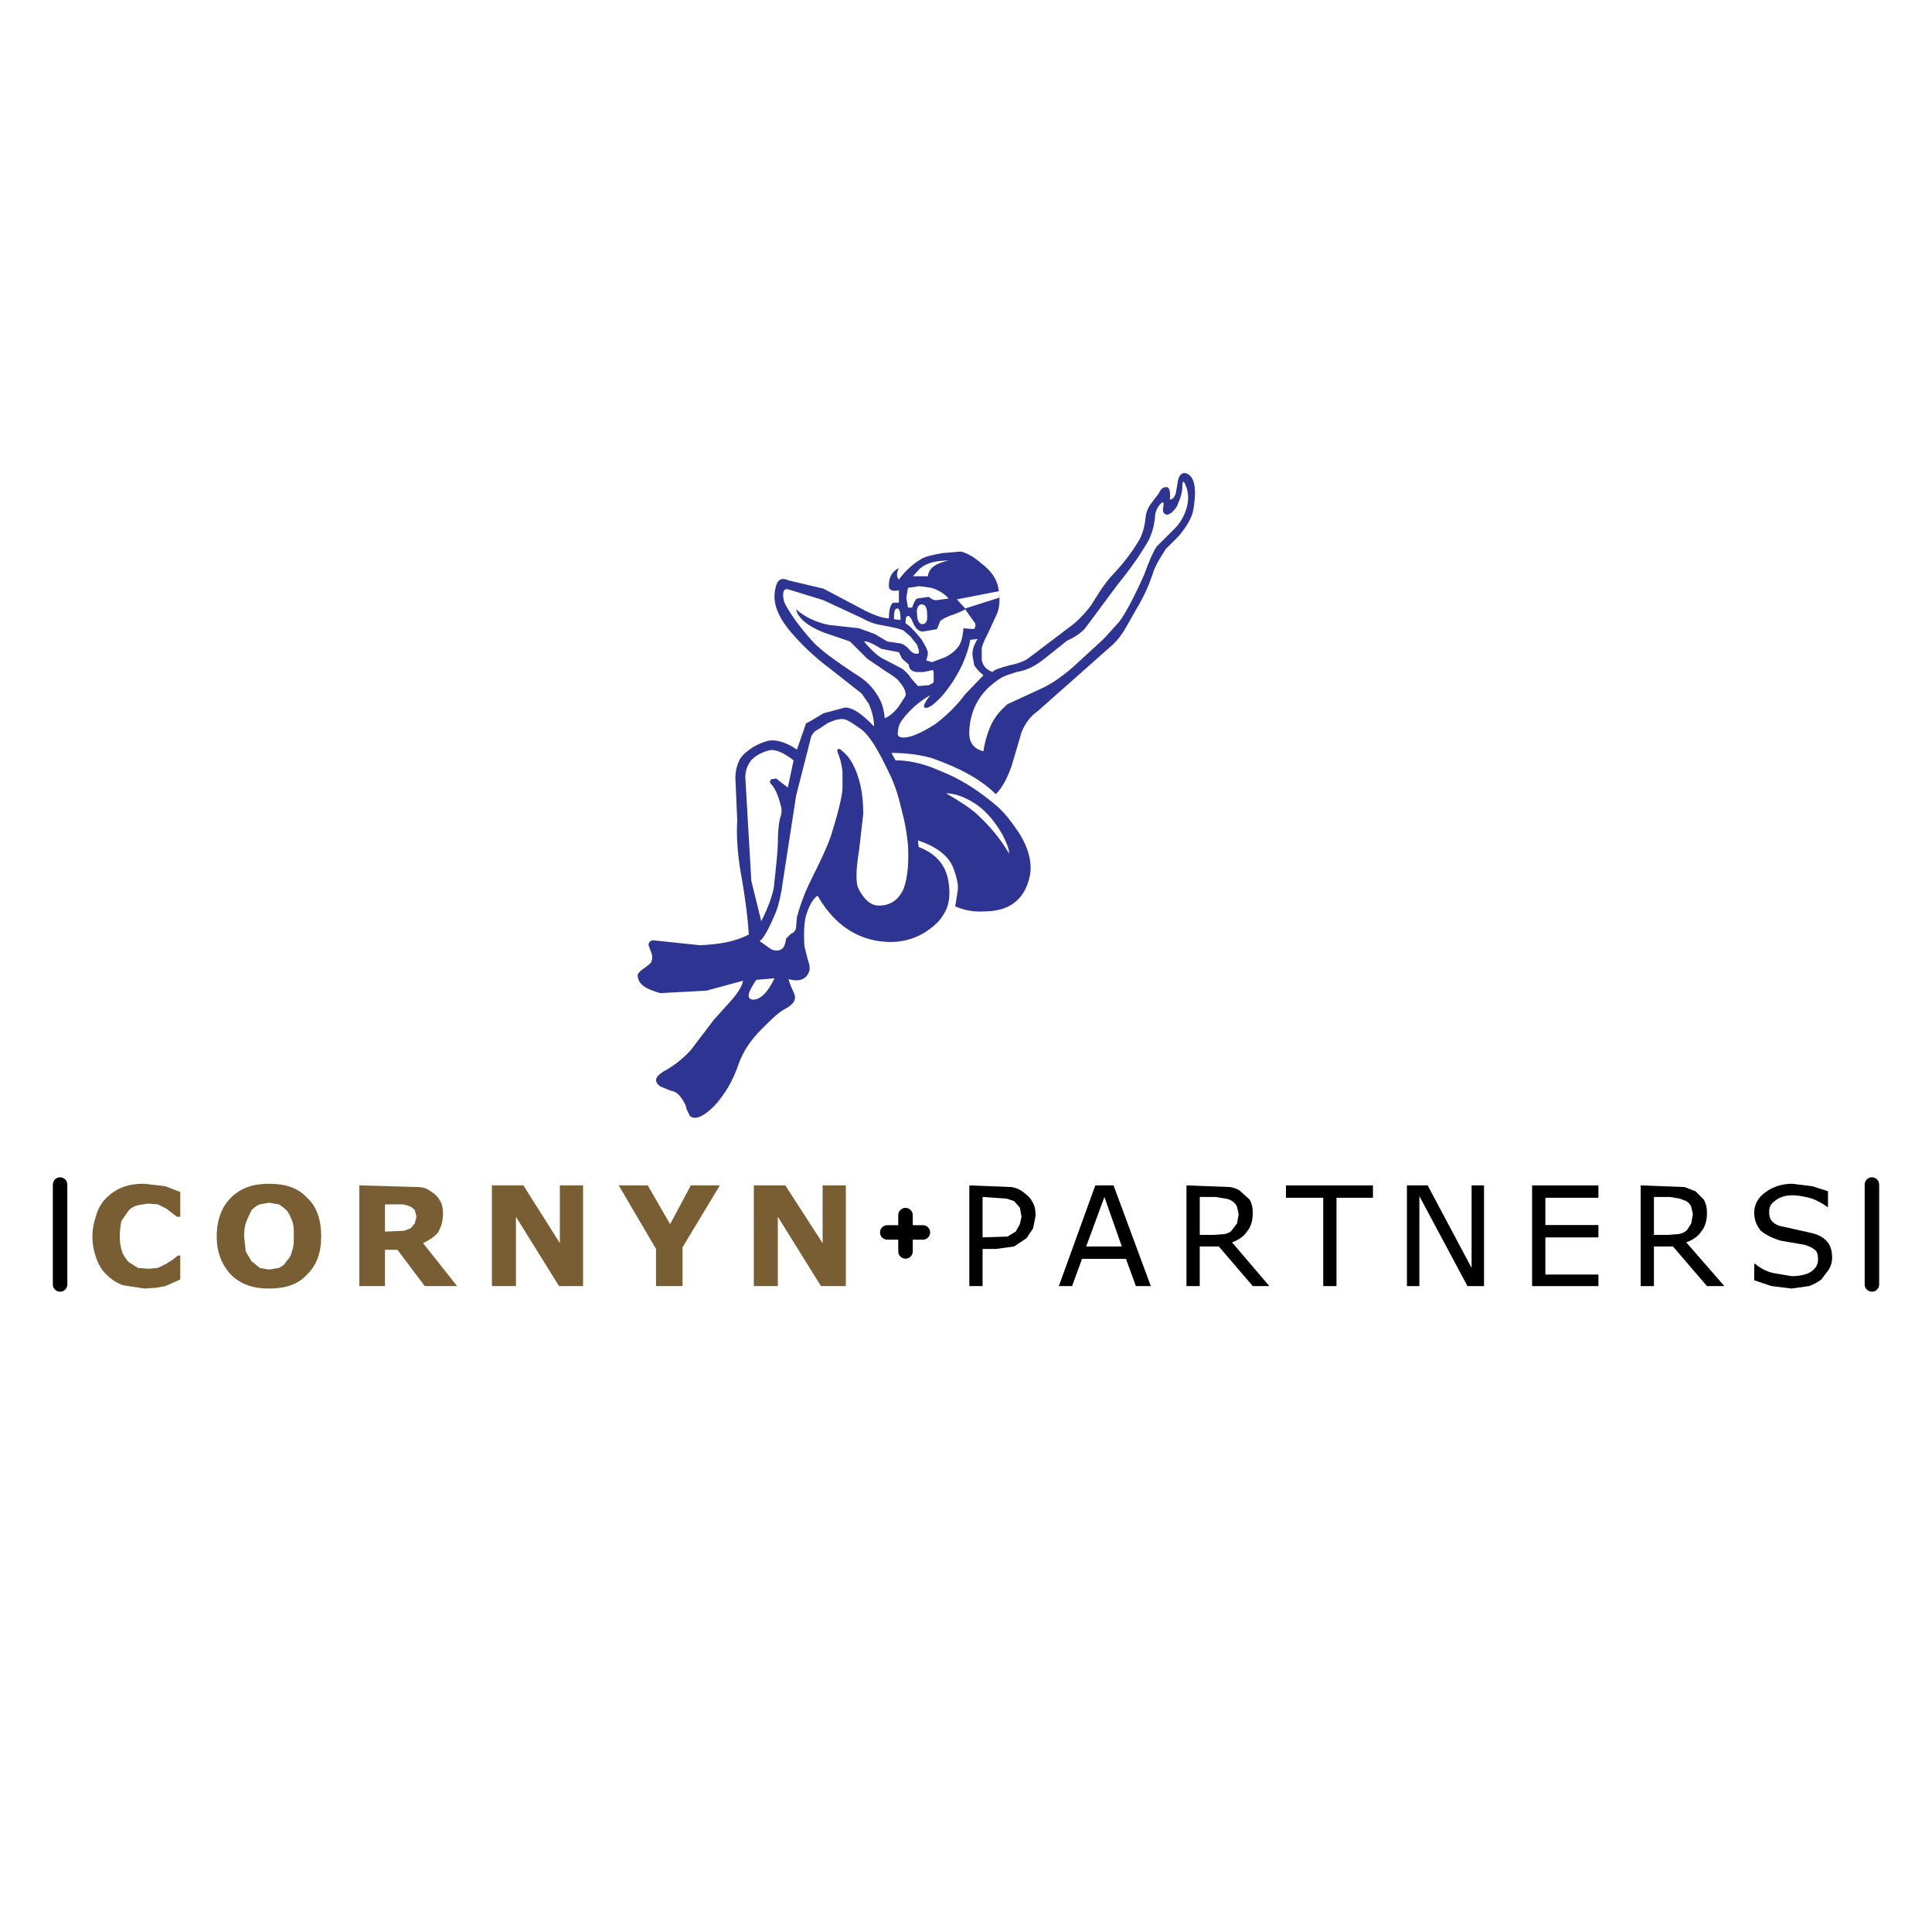 <?xml version="1.0" encoding="utf-8"?>
<!-- Generator: Adobe Illustrator 13.0.0, SVG Export Plug-In . SVG Version: 6.00 Build 14948)  -->
<!DOCTYPE svg PUBLIC "-//W3C//DTD SVG 1.0//EN" "http://www.w3.org/TR/2001/REC-SVG-20010904/DTD/svg10.dtd">
<svg version="1.0" id="Layer_1" xmlns="http://www.w3.org/2000/svg" xmlns:xlink="http://www.w3.org/1999/xlink" x="0px" y="0px"
	 width="192.756px" height="192.756px" viewBox="0 0 192.756 192.756" enable-background="new 0 0 192.756 192.756"
	 xml:space="preserve">
<g>
	<polygon fill-rule="evenodd" clip-rule="evenodd" fill="#FFFFFF" points="0,0 192.756,0 192.756,192.756 0,192.756 0,0 	"/>
	<path fill-rule="evenodd" clip-rule="evenodd" fill="#2D3492" d="M114.323,51.4c-0.084,0.905-0.249,1.729-0.663,2.47
		c-0.578,0.989-1.405,2.142-2.48,3.294c-0.497,0.493-0.992,1.153-1.488,1.895l-0.826,1.317c-0.662,0.905-1.489,1.729-2.316,2.306
		l-3.804,2.882c-0.497,0.412-1.239,0.659-2.066,0.823c-0.993,0.247-1.572,0.495-1.654,0.659c-0.662-0.247-0.993-0.659-1.076-1.235
		v-1.153c0.083-0.412,0.331-0.906,0.663-1.564l0.908-1.976c0.249-0.741,0.249-1.565,0.083-2.47c-0.164-0.906-0.743-1.73-1.736-2.47
		c-0.745-0.66-1.406-0.989-1.983-1.153l-1.903,0.164c-0.91,0.165-1.654,0.329-2.068,0.577c-0.827,0.494-1.57,1.152-2.232,2.059
		c-0.249-0.248-0.249-0.659,0-1.153c-0.662,0.33-0.993,0.906-0.993,1.647c-0.083,0.494,0.249,0.742,0.993,0.576v1.235h-0.579
		c-0.248,0.166-0.414,0.659-0.414,1.565c-0.496,0-1.323-0.248-2.315-0.742l-4.218-2.223l-3.473-0.823
		c-0.744-0.33-1.158-0.082-1.323,0.823c-0.331,1.4,0.248,2.8,1.571,4.365c0.992,1.152,2.233,2.388,3.886,3.623l3.144,2.471
		l0.744,1.071c0.248,0.659,0.496,1.316,0.496,2.223c-1.24-1.317-2.15-1.893-2.894-1.893l-2.15,0.576
		c-1.075,0.659-1.654,0.988-1.736,0.988l-0.911,2.635c-1.075-0.741-1.984-0.988-2.729-0.905c-0.496,0.082-1.075,0.329-1.654,0.657
		c-0.744,0.495-1.157,0.907-1.323,1.236c-0.331,0.659-0.497,1.4-0.414,2.306l0.166,3.788c-0.083,1.317,0,2.801,0.248,4.611
		c0.579,3.13,0.827,5.434,0.909,6.754c-1.24,0.658-2.811,0.986-4.878,1.069l-4.714-0.494c-0.331,0.083-0.414,0.249-0.414,0.494
		l0.332,0.906c0.082,0.33,0,0.659-0.083,0.824c-0.166,0.166-0.33,0.331-0.827,0.659c-0.33,0.248-0.58,0.495-0.496,0.743
		c0.082,0.74,0.744,1.234,2.232,1.646l4.631-0.248l3.638-0.986c-0.082,0.576-0.578,1.316-1.404,2.223l-1.488,1.646l-2.316,3.047
		c-0.909,0.988-1.819,1.648-2.729,2.141c-0.827,0.496-0.993,0.988-0.331,1.482l0.992,0.41c0.414,0.086,0.745,0.248,0.992,0.578
		c0.331,0.412,0.58,0.824,0.662,1.318l0.332,0.66c0.496,0.41,1.322,0.082,2.398-0.99c1.075-1.154,1.901-2.553,2.479-4.281
		c0.413-1.152,1.158-2.307,2.316-3.461c0.91-0.904,1.654-1.646,2.315-1.975c0.909-0.494,1.157-0.988,0.827-1.646
		c-0.331-0.742-0.496-1.152-0.496-1.318c1.075,0.33,1.819,0,2.067-0.824c0.083-0.329,0-0.658-0.165-1.151l-0.331-1.32
		c-0.082-1.481,0-2.471,0.166-3.046c0.33-1.071,0.744-1.729,1.157-1.977c1.405,2.47,3.307,3.953,5.623,4.447
		c2.481,0.494,4.548-0.083,6.284-1.729c0.497-0.493,0.745-0.989,0.91-1.316c0.331-0.742,0.414-1.647,0.248-2.718
		c-0.248-1.729-1.24-2.882-2.977-3.541l-0.083-0.659c1.985,0.659,3.226,1.647,3.639,3.046c0.249,0.742,0.414,1.401,0.331,1.977
		l-0.248,1.564c0.827,0.331,1.736,0.576,2.894,0.496c2.481,0,4.051-1.154,4.548-3.542c0.249-1.236-0.083-2.717-1.075-4.283
		c-0.661-0.987-1.323-1.894-2.15-2.634c-1.819-1.565-3.72-2.8-5.87-3.624c-1.654-0.742-3.142-0.989-4.3-0.989l-0.414-0.741
		c1.406,0,2.729,0.164,3.969,0.494c2.812,0.988,4.961,2.141,6.449,3.624c0.661-0.66,1.159-1.647,1.571-2.8l0.993-3.375
		c0.329-0.824,0.826-1.565,1.652-2.142l7.526-6.671c0.412-0.412,0.826-0.905,1.239-1.646l1.075-1.893
		c0.745-1.235,1.24-2.389,1.571-3.376c0.083-0.33,0.331-0.907,0.662-1.483l0.661-1.071l1.323-1.317
		c0.744-0.905,1.241-1.729,1.405-2.47c0.414-2.223,0.166-3.541-0.743-3.788c-0.413-0.082-0.745,0.248-0.827,1.153l-0.165,0.906
		c-0.167,0.412-0.332,0.576-0.579,0.576c0.084-0.906-0.083-1.317-0.414-1.235c-0.248,0-0.496,0.166-0.661,0.577l-0.744,0.988
		C114.57,50.576,114.404,50.988,114.323,51.4L114.323,51.4z"/>
	<path fill-rule="evenodd" clip-rule="evenodd" fill="#FFFFFF" d="M79.178,75.857c-1.075-0.823-1.902-1.152-2.481-0.988
		c-0.91,0.248-1.488,0.659-1.819,1.071c-0.413,0.575-0.579,1.235-0.496,1.976l0.578,9.964l0.993,4.033
		c0.662-1.317,1.075-2.47,1.241-3.293c0.248-2.223,0.413-3.787,0.413-4.611c0-0.987,0.083-1.892,0.248-2.47
		c0.166-0.412,0.166-0.824,0-1.318c-0.248-0.987-0.579-1.646-0.909-1.976c-0.166-0.165-0.166-0.329,0-0.494l0.496-0.082l1.158,0.905
		L79.178,75.857L79.178,75.857z"/>
	<path fill-rule="evenodd" clip-rule="evenodd" fill="#FFFFFF" d="M80.832,73.882l-1.406,5.517l-1.323,8.564
		c-0.166,1.318-0.414,2.305-0.662,2.965c-0.744,1.81-1.323,2.798-1.654,2.963l1.158,0.824c0.414,0.165,0.744,0.165,0.992,0
		c0.248-0.083,0.414-0.496,0.496-1.07l0.497-0.496c0.248-0.082,0.496-0.328,0.496-0.658l0.083-0.99
		c0.331-1.235,0.827-2.553,1.406-3.705c1.158-2.306,1.901-3.953,2.151-4.941c0.662-2.142,0.991-3.623,0.991-4.282v-1.647
		c-0.082-0.658-0.248-1.317-0.496-1.894c-0.083-0.412,0.166-0.412,0.496-0.083c0.827,0.66,1.324,1.729,1.654,2.882
		c0.331,1.153,0.414,2.306,0.414,3.377l-0.414,3.623c-0.33,1.977-0.33,3.293-0.083,3.787c0.58,1.153,1.241,1.731,2.067,1.731
		c1.159,0,1.985-0.578,2.482-1.731c0.414-1.234,0.495-2.634,0.414-4.281c-0.083-0.906-0.249-2.141-0.662-3.624
		c-0.331-1.481-0.745-2.634-1.158-3.458c-1.157-2.471-2.067-3.954-2.894-4.529c-0.827-0.577-1.406-0.988-1.82-0.988
		c-0.496,0-0.991,0.165-1.488,0.412l-0.992,0.658C81.163,72.975,80.914,73.387,80.832,73.882L80.832,73.882z"/>
	<path fill-rule="evenodd" clip-rule="evenodd" fill="#FFFFFF" d="M75.457,97.762c-0.91,1.318-0.992,1.895-0.331,1.977
		c0.744,0,1.488-0.74,2.15-2.141L75.457,97.762L75.457,97.762z"/>
	<path fill-rule="evenodd" clip-rule="evenodd" fill="#FFFFFF" d="M116.307,51.317c-0.248-0.082-0.329-0.33-0.248-0.741
		c0.083-0.494,0-0.576-0.248-0.33c-0.331,0.33-0.579,0.824-0.579,1.401c-0.081,0.741-0.248,1.481-0.661,2.305
		c-0.661,1.153-1.653,2.637-3.061,4.365l-3.307,4.447c-0.413,0.412-0.992,0.824-1.736,1.153l-2.067,1.647
		c-0.992,0.823-1.903,1.318-2.979,1.482l-0.992,0.33c-0.66,0.247-1.157,0.659-1.736,1.153c-1.24,1.152-1.901,2.635-1.983,4.363
		c-0.083,1.154,0.413,1.813,1.405,2.059c0.165-1.069,0.413-1.812,0.661-2.388c0.413-0.989,0.993-1.647,1.738-2.306l3.389-1.565
		c0.91-0.412,1.902-1.07,3.061-2.059l3.143-2.883l1.57-1.729c0.661-0.906,1.488-2.471,2.481-4.694
		c0.495-1.401,0.909-2.306,1.24-2.799l1.82-1.813c0.495-0.493,0.827-1.069,1.074-1.729c0.33-0.906,0.33-1.812,0-2.553
		c-0.165-0.494-0.332-0.494-0.332,0.082c0,0.577-0.165,1.153-0.495,1.895c-0.084,0.246-0.332,0.494-0.579,0.74
		C116.638,51.317,116.473,51.4,116.307,51.317L116.307,51.317z"/>
	<path fill-rule="evenodd" clip-rule="evenodd" fill="#FFFFFF" d="M100.016,83.269c-0.909-1.564-1.901-2.635-3.058-3.294
		c-0.993-0.577-1.82-0.824-2.564-0.824c1.406,0.824,2.564,1.564,3.225,2.224c1.241,1.154,2.233,2.388,3.061,3.788
		C100.679,84.669,100.429,84.092,100.016,83.269L100.016,83.269z"/>
	<path fill-rule="evenodd" clip-rule="evenodd" fill="#FFFFFF" d="M85.71,62.682l1.572,0.577L88.522,64l1.075,0.164
		c0.331,0,0.661,0.165,0.993,0.494c0.33,0.412,0.578,0.578,0.908,0.578c0.249,0,0.249-0.248,0-0.907l-0.661-0.824l-0.661-0.577
		c-0.249-0.164-0.993-0.329-2.316-0.575c-0.579-0.083-1.241-0.33-1.985-0.741l-3.721-1.729l-3.473-1.071
		c-0.249-0.083-0.414,0-0.497,0.165c-0.082,0.329-0.082,0.658,0.083,1.152c0.497,0.989,1.406,2.307,2.812,3.871
		c0.745,0.824,2.315,1.976,4.465,3.376c0.827,0.494,1.489,1.153,1.984,1.977c0.497,0.741,0.662,1.481,0.745,2.305
		c0.413-0.164,0.827-0.493,1.323-1.069l0.745-1.153c0.082-0.412-0.165-0.906-0.662-1.483c-0.166-0.247-0.662-0.576-1.324-0.988
		l-1.819-1.235L84.801,64l-2.646-0.906c-1.654-0.658-2.563-1.482-2.729-2.306c0.827,0.741,1.985,1.317,3.308,1.565L85.71,62.682
		L85.71,62.682z"/>
	<path fill-rule="evenodd" clip-rule="evenodd" fill="#FFFFFF" d="M98.114,67.375c-0.496-0.412-0.744-0.741-0.909-0.988
		l-0.166-0.906c-0.082-0.494,0.083-1.069,0.497-1.729l-0.744,0.082c-0.083,0.66-0.332,1.402-0.745,2.389
		c-0.496,1.071-1.157,2.141-1.984,3.129c-0.91,0.988-1.488,1.4-1.82,1.235c-0.166-0.083,0-0.494,0.58-1.235
		c-1.158,0.658-2.067,1.481-2.812,2.471c-0.248,0.329-0.414,0.741-0.414,1.152c-0.083,0.329,0,0.495,0.248,0.577
		c0.662,0.164,1.819-0.248,3.473-1.317c0.992-0.742,2.067-1.73,2.977-2.966L98.114,67.375L98.114,67.375z"/>
	<polygon fill-rule="evenodd" clip-rule="evenodd" fill="#FFFFFF" points="99.686,59.634 99.686,58.976 95.469,59.799 
		96.295,60.706 99.686,59.634 	"/>
	<path fill-rule="evenodd" clip-rule="evenodd" fill="#FFFFFF" d="M91.748,56.752l-0.663,0.741h1.49
		c0.083-0.823,0.827-1.316,2.067-1.565C93.318,55.928,92.409,56.177,91.748,56.752L91.748,56.752z"/>
	<path fill-rule="evenodd" clip-rule="evenodd" fill="#FFFFFF" d="M97.122,62.764c0.166-0.083,0.249-0.248,0.166-0.577l-0.992-1.399
		c-0.249,0.164-0.662,0.33-1.075,0.493c-0.579,0.165-1.075,0.413-1.405,0.66l-0.332,0.824l-0.909,0.164l-0.579,0.083
		c-0.414-0.083-0.661-0.329-0.911-0.905c-0.165-0.412-0.33-0.659-0.495-0.659c-0.167,0-0.249,0.248-0.249,0.741
		c0.33,0.166,0.826,0.66,1.57,1.564c0.414,0.66,0.663,1.153,0.663,1.4s-0.083,0.495-0.166,0.741l0.58,0.166l1.322-0.494
		c0.662-0.329,1.075-0.741,1.323-1.071c0.331-0.494,0.413-1.071,0.497-1.812L97.122,62.764L97.122,62.764z"/>
	<path fill-rule="evenodd" clip-rule="evenodd" fill="#FFFFFF" d="M89.184,61.775l0.662,0.083c0-0.741-0.082-1.152-0.331-1.152
		C89.267,60.706,89.184,61.035,89.184,61.775L89.184,61.775z"/>
	<path fill-rule="evenodd" clip-rule="evenodd" fill="#FFFFFF" d="M92.491,61.2c0-0.577-0.166-0.906-0.579-0.906
		c-0.331,0.082-0.495,0.412-0.414,0.987c0,0.66,0.249,0.989,0.497,0.989C92.409,62.27,92.575,61.94,92.491,61.2L92.491,61.2z"/>
	<path fill-rule="evenodd" clip-rule="evenodd" fill="#FFFFFF" d="M92.905,58.647l-1.158-0.166l-1.157,0.166l-0.167,0.987
		l0.167,0.988h0.413c0.165-0.494,0.331-0.824,0.495-0.906l1.159-0.164c0.331,0.247,0.496,0.33,0.745,0.33l1.24-0.166
		C94.146,59.141,93.483,58.811,92.905,58.647L92.905,58.647z"/>
	<path fill-rule="evenodd" clip-rule="evenodd" fill="#FFFFFF" d="M86.207,64c0.744,0.905,1.406,1.481,1.902,1.729l1.902,0.988
		c0.413,0.33,0.661,0.577,0.91,0.989l0.661,0.741l1.076-0.083c0.331-0.164,0.496-0.247,0.496-0.329v-0.823
		c0-0.329-0.083-0.412-0.248-0.329l-0.744,0.164h-0.744c-0.497-0.083-0.745-0.33-0.745-0.742l-0.661-0.576l-0.331-0.659
		l-1.737-0.329C87.034,64.164,86.373,63.917,86.207,64L86.207,64z"/>
	<path fill-rule="evenodd" clip-rule="evenodd" fill="#7A5E33" d="M17.984,118.926l-1.489-0.576l-2.066-0.246
		c-0.827,0-1.488,0.08-2.151,0.33c-0.661,0.244-1.24,0.656-1.654,1.068c-0.496,0.496-0.827,1.07-0.992,1.646
		c-0.249,0.742-0.413,1.4-0.413,2.225s0.165,1.564,0.413,2.223c0.248,0.66,0.579,1.234,1.075,1.646
		c0.414,0.412,0.91,0.742,1.571,0.99l2.151,0.328l1.157-0.082l0.91-0.164l1.489-0.66v-2.389h-0.248l-0.497,0.412l-0.661,0.412
		l-0.827,0.412l-0.909,0.082l-1.075-0.082l-0.91-0.576c-0.248-0.248-0.496-0.576-0.662-0.988c-0.165-0.494-0.247-0.988-0.247-1.564
		c0-0.658,0.082-1.152,0.166-1.564l0.743-1.072c0.248-0.244,0.58-0.41,0.91-0.494l0.992-0.162l0.993,0.08l0.827,0.412l1.075,0.824
		h0.331V118.926L17.984,118.926z"/>
	<path fill-rule="evenodd" clip-rule="evenodd" fill="#7A5E33" d="M26.833,118.104c-1.571,0-2.812,0.41-3.805,1.398
		c-0.909,0.906-1.406,2.223-1.406,3.871c0,1.564,0.497,2.801,1.406,3.789c0.993,0.986,2.233,1.398,3.805,1.398
		c1.654,0,2.895-0.412,3.804-1.398c0.993-0.988,1.406-2.225,1.406-3.789c0-1.648-0.413-2.965-1.406-3.871
		C29.728,118.514,28.487,118.104,26.833,118.104L26.833,118.104z M26.833,119.998l0.993,0.162c0.248,0.166,0.495,0.332,0.743,0.576
		c0.248,0.248,0.414,0.66,0.579,1.072c0.166,0.412,0.166,0.906,0.166,1.564c0,0.494,0,0.988-0.166,1.4
		c-0.083,0.412-0.248,0.74-0.579,1.07c-0.166,0.33-0.413,0.494-0.743,0.658l-0.993,0.164l-0.91-0.164l-0.827-0.658l-0.579-0.988
		l-0.166-1.482c0-0.658,0.083-1.152,0.249-1.564l0.496-1.072c0.331-0.328,0.579-0.494,0.827-0.576L26.833,119.998L26.833,119.998z"
		/>
	<path fill-rule="evenodd" clip-rule="evenodd" fill="#7A5E33" d="M43.868,119.75c-0.166-0.33-0.496-0.66-0.91-0.906
		c-0.331-0.248-0.745-0.41-1.24-0.41l-5.872-0.168v10.049h2.564v-3.625h1.241l2.728,3.625h3.226l-3.392-4.283
		c0.662-0.328,1.159-0.658,1.488-1.07c0.332-0.576,0.497-1.152,0.497-1.895C44.199,120.572,44.115,120.08,43.868,119.75
		L43.868,119.75z M38.41,120.16h1.819l0.579,0.166c0.248,0.082,0.413,0.246,0.578,0.41l0.166,0.66l-0.166,0.66l-0.413,0.492
		l-0.662,0.248l-1.901,0.082V120.16L38.41,120.16z"/>
	<polygon fill-rule="evenodd" clip-rule="evenodd" fill="#7A5E33" points="58.173,118.266 55.858,118.266 55.858,124.031 
		52.22,118.266 49.077,118.266 49.077,128.314 51.476,128.314 51.476,121.396 55.776,128.314 58.173,128.314 58.173,118.266 	"/>
	<polygon fill-rule="evenodd" clip-rule="evenodd" fill="#7A5E33" points="64.625,118.266 61.73,118.266 65.451,124.607 
		65.451,128.314 68.097,128.314 68.097,124.443 71.818,118.266 68.924,118.266 66.856,122.137 64.625,118.266 	"/>
	<polygon fill-rule="evenodd" clip-rule="evenodd" fill="#7A5E33" points="84.388,118.266 82.072,118.266 82.072,124.031 
		78.351,118.266 75.209,118.266 75.209,128.314 77.606,128.314 77.606,121.396 81.907,128.314 84.388,128.314 84.388,118.266 	"/>
	<path fill-rule="evenodd" clip-rule="evenodd" d="M100.926,118.434l-4.217-0.168v10.049h1.322v-3.707h1.323l1.819-0.246
		l1.241-0.824l0.66-0.988l0.248-1.234c0-0.578-0.081-1.072-0.329-1.4c-0.166-0.412-0.498-0.658-0.911-0.988
		C101.753,118.678,101.421,118.514,100.926,118.434L100.926,118.434z M98.031,119.42l2.397,0.166l0.745,0.244l0.579,0.662
		l0.166,0.904l-0.166,0.74l-0.413,0.742l-0.826,0.494l-2.482,0.082V119.42L98.031,119.42z"/>
	<path fill-rule="evenodd" clip-rule="evenodd" d="M111.098,118.266h-1.819l-3.639,10.049h1.323l0.991-2.719h4.383l0.993,2.719
		h1.488L111.098,118.266L111.098,118.266z M111.924,124.361h-3.556l1.819-4.941L111.924,124.361L111.924,124.361z"/>
	<path fill-rule="evenodd" clip-rule="evenodd" d="M124.659,119.668l-0.909-0.824c-0.166-0.166-0.58-0.33-0.993-0.41l-4.383-0.168
		v10.049h1.324v-3.953h1.902l3.39,3.953h1.653l-3.722-4.365c0.662-0.246,1.158-0.576,1.488-1.07c0.414-0.494,0.58-1.154,0.58-1.812
		C124.99,120.492,124.907,120.08,124.659,119.668L124.659,119.668z M122.261,119.586c0.167,0,0.414,0.082,0.661,0.244
		c0.248,0.168,0.414,0.33,0.497,0.578l0.165,0.74l-0.165,0.908l-0.497,0.658c-0.165,0.246-0.413,0.328-0.743,0.41l-1.075,0.082
		h-1.405v-3.787h1.57L122.261,119.586L122.261,119.586z"/>
	<polygon fill-rule="evenodd" clip-rule="evenodd" points="136.98,119.502 136.98,118.266 128.298,118.266 128.298,119.502 
		132.018,119.502 132.018,128.314 133.342,128.314 133.342,119.502 136.98,119.502 	"/>
	<polygon fill-rule="evenodd" clip-rule="evenodd" points="148.062,118.266 146.821,118.266 146.821,126.502 142.438,118.266 
		140.371,118.266 140.371,128.314 141.611,128.314 141.611,119.338 146.408,128.314 148.062,128.314 148.062,118.266 	"/>
	<polygon fill-rule="evenodd" clip-rule="evenodd" points="154.18,119.502 159.474,119.502 159.474,118.266 152.857,118.266 
		152.857,128.314 159.474,128.314 159.474,127.162 154.18,127.162 154.18,123.455 159.474,123.455 159.474,122.221 154.18,122.221 
		154.18,119.502 	"/>
	<path fill-rule="evenodd" clip-rule="evenodd" d="M168.074,118.434l-4.384-0.168v10.049h1.323v-3.953h1.901l3.391,3.953h1.737
		l-3.804-4.365c0.662-0.246,1.157-0.576,1.489-1.07c0.412-0.494,0.577-1.154,0.577-1.812c0-0.574-0.082-0.986-0.33-1.398
		l-0.827-0.824L168.074,118.434L168.074,118.434z M168.239,119.83c0.248,0.168,0.413,0.33,0.496,0.578l0.166,0.74l-0.166,0.908
		l-0.414,0.658c-0.247,0.246-0.496,0.328-0.827,0.41l-1.074,0.082h-1.406v-3.787h1.571l0.992,0.166L168.239,119.83L168.239,119.83z"
		/>
	<path fill-rule="evenodd" clip-rule="evenodd" d="M177.17,119.75c0.414-0.33,0.992-0.494,1.653-0.494
		c0.745,0,1.322,0.164,1.985,0.33c0.578,0.244,1.074,0.494,1.488,0.822h0.082v-1.564l-1.57-0.494l-1.985-0.246
		c-1.075,0-1.983,0.33-2.646,0.822c-0.743,0.494-1.157,1.234-1.157,2.059c0,0.74,0.248,1.318,0.661,1.812
		c0.496,0.41,1.159,0.74,1.986,0.988l2.397,0.412c0.496,0.164,0.827,0.33,0.991,0.492c0.249,0.166,0.331,0.496,0.331,0.988
		c0,0.496-0.248,0.906-0.744,1.234c-0.413,0.25-1.074,0.412-1.901,0.412l-1.901-0.326c-0.663-0.168-1.241-0.496-1.737-0.908h-0.083
		v1.646l1.737,0.578l1.984,0.246l1.736-0.246c0.495-0.166,0.909-0.412,1.241-0.66l0.744-0.988c0.247-0.41,0.33-0.822,0.33-1.152
		c0-0.74-0.166-1.316-0.579-1.729c-0.414-0.412-0.909-0.66-1.736-0.824l-2.562-0.576c-0.58-0.082-0.911-0.328-1.075-0.494
		c-0.249-0.246-0.332-0.576-0.332-0.988C176.508,120.408,176.674,120.08,177.17,119.75L177.17,119.75z"/>
	
		<path fill="none" stroke="#000000" stroke-width="1.446" stroke-linecap="round" stroke-linejoin="round" stroke-miterlimit="2.613" d="
		M5.994,128.148v-9.965 M186.762,128.148v-9.965 M90.342,124.855v-3.623 M92.078,122.961h-3.555"/>
</g>
</svg>
